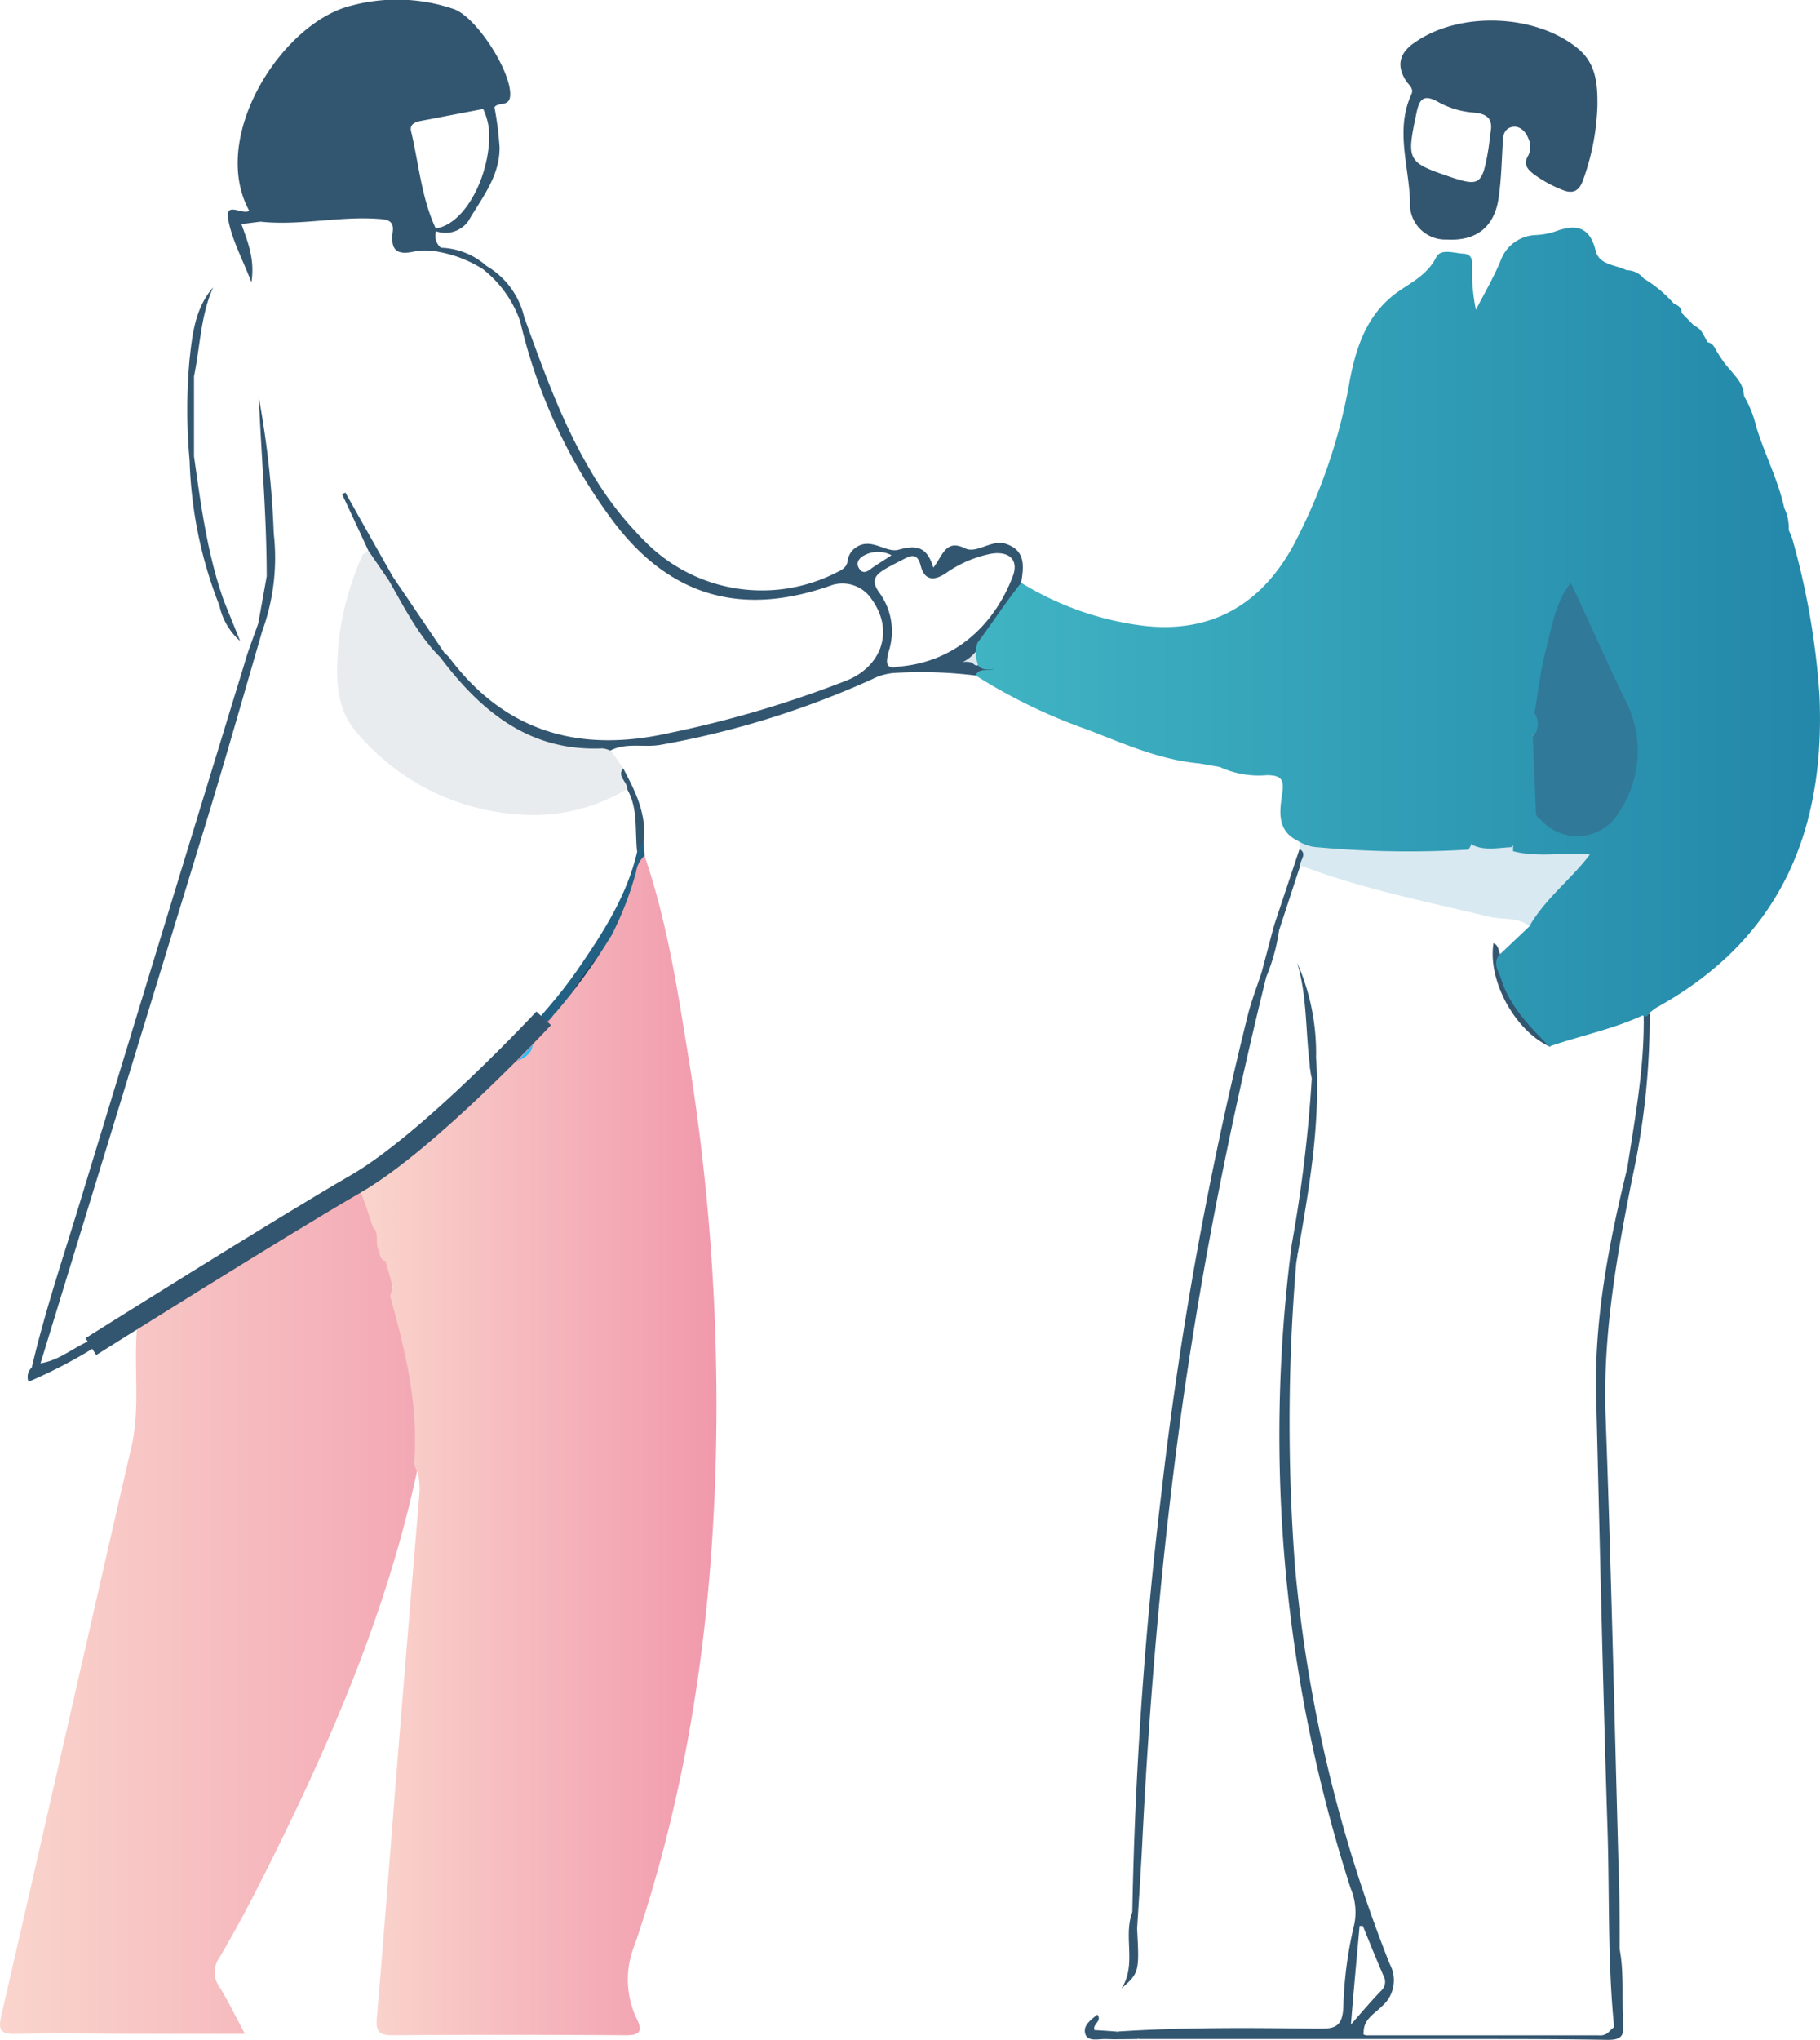 <svg id="Calque_1" data-name="Calque 1" xmlns="http://www.w3.org/2000/svg" xmlns:xlink="http://www.w3.org/1999/xlink" viewBox="0 0 182.27 204.19"><defs><style>.cls-1{fill:url(#Dégradé_sans_nom_20);}.cls-2,.cls-5{fill:#335670;}.cls-2{opacity:0.11;}.cls-3{fill:#d8e9f1;}.cls-4{fill:#236184;}.cls-6{fill:#317999;}.cls-7{fill:#dee7ed;}.cls-8{fill:#8cd3f7;}.cls-9{fill:#234f6e;}.cls-10{fill:#1d3b58;}.cls-11{fill:#30bcf4;}.cls-12{fill:url(#Dégradé_sans_nom_24);}.cls-13{fill:url(#Dégradé_sans_nom_20-2);}.cls-14{fill:none;stroke:#335670;stroke-miterlimit:10;stroke-width:2px;}</style><linearGradient id="Dégradé_sans_nom_20" x1="44.73" y1="184.53" x2="100.88" y2="184.53" gradientUnits="userSpaceOnUse"><stop offset="0" stop-color="#fad5cd"/><stop offset="1" stop-color="#f199ac"/></linearGradient><linearGradient id="Dégradé_sans_nom_24" x1="142.49" y1="95.97" x2="227" y2="95.97" gradientUnits="userSpaceOnUse"><stop offset="0" stop-color="#40b4c3"/><stop offset="1" stop-color="#2387a9"/></linearGradient><linearGradient id="Dégradé_sans_nom_20-2" x1="80.86" y1="176.9" x2="116.49" y2="176.9" xlink:href="#Dégradé_sans_nom_20"/></defs><path class="cls-1" d="M84.12,161.47c1.36,4.59,2.78,9.18,2.67,14.05,0,1.33-.2,2.66-.3,4-3.11,14.47-9,27.88-15.63,41-1.31,2.6-2.69,5.16-4.16,7.66a2.48,2.48,0,0,0,0,2.9c.88,1.42,1.6,2.94,2.56,4.72H59.21c-4.26,0-8.52-.09-12.78,0-1.78.06-1.89-.43-1.53-2,4.37-18.93,8.64-37.87,13-56.8.89-3.88.21-7.76.55-11.89l-3.52,1.52c-.45.15-.61,0-.56-.46C65.13,160.48,75,153.3,85.12,146.6a92.66,92.66,0,0,0,8.79-7.15,71.78,71.78,0,0,0,5.27-5.34c.4-.47.81-1,1.55-.87.13.11.17.22.13.33s-.07.17-.11.17L99.89,135a5.54,5.54,0,0,1-1.49,2c-.6.58-1.19,1.18-1.76,1.79a38,38,0,0,1-6.25,5.49,29,29,0,0,1-2.64,2.17c-1.07.8-2.12,1.62-3.11,2.51-.28.21-.57.4-.84.62-2.51,2-2.51,2-1.37,5.12.76.88.43,1.93.42,2.92l.3.49C84.47,158.94,83.82,160.34,84.12,161.47Z" transform="translate(-44.73 -32.2)"/><path class="cls-2" d="M107.51,111.2a18.24,18.24,0,0,1-11.37,2.48,23.11,23.11,0,0,1-15.55-8c-2.5-2.76-2.18-6.2-1.92-9.49A29.9,29.9,0,0,1,81,87.84c.09-.22.42-.35.64-.52,1.27.57,1.54,1.93,2.3,2.91a51.8,51.8,0,0,0,5.24,7.71c3,3.73,6.36,6.94,11.15,8.29a17.14,17.14,0,0,0,3.56.27c.75,0,1.6-.13,2,.82l1.26,1.79C106.84,109.88,107.91,110.4,107.51,111.2Z" transform="translate(-44.73 -32.2)"/><path class="cls-3" d="M174.83,116.4c5.81.25,11.63.48,17.45.37a5.24,5.24,0,0,1,3.89.23h9.1a51.49,51.49,0,0,1-7.31,7.94c-1.25-1-2.8-.62-4.2-1-6.32-1.51-12.71-2.79-18.82-5.11-.53-.54.54-1.15-.06-1.69Z" transform="translate(-44.73 -32.2)"/><path class="cls-4" d="M100.75,133.32q-2.49,2.4-5,4.79a4.28,4.28,0,0,1-1.85,1.34c3-3.4,6.19-6.56,8.75-10.29s4.85-7.3,5.88-11.65c.31-.33-.33-1.22.66-1.15l.1,1.5a22.77,22.77,0,0,1-2.93,8.3C104.28,128.38,103,131.2,100.75,133.32Z" transform="translate(-44.73 -32.2)"/><path class="cls-5" d="M195,127.78a14,14,0,0,0,3.65,7.06A4.62,4.62,0,0,1,200,137c-3.51-1.54-6.31-6.62-5.7-10.38C194.83,126.81,194.77,127.38,195,127.78Z" transform="translate(-44.73 -32.2)"/><path class="cls-5" d="M47.91,169.1l.88-.43c2.09-.31,3.6-1.89,5.56-2.49l.56.46a49.64,49.64,0,0,1-7.32,3.88A1.27,1.27,0,0,1,47.91,169.1Z" transform="translate(-44.73 -32.2)"/><path class="cls-5" d="M158.16,223.55c.28.53-.12,1.25.45,1.71.23,4.35.21,4.43-1.57,6C158.63,228.83,157.15,226,158.16,223.55Z" transform="translate(-44.73 -32.2)"/><path class="cls-5" d="M174.88,117.18c.83.53,0,1.13.06,1.69-.7,2.15-1.41,4.3-2.11,6.45-.3,0-.34-.32-.5-.49Z" transform="translate(-44.73 -32.2)"/><path class="cls-5" d="M109.2,116.36l-.66,1.15c-.25-2.12.13-4.34-1-6.31.07-.74-1.07-1.24-.4-2.09C108.34,111.37,109.5,113.66,109.2,116.36Z" transform="translate(-44.73 -32.2)"/><path class="cls-5" d="M156.58,235.57c.56.7,1.6,0,2.15.75-1.12,0-2.24.05-3.36,0-.68,0-1.66.26-1.93-.45-.32-.88.52-1.46,1.18-2,.53.65-.49.94-.29,1.55Z" transform="translate(-44.73 -32.2)"/><path class="cls-6" d="M202.5,90c1.91,4.18,3.71,8.43,5.77,12.53,2.47,4.93.69,9-2,13.09a1.54,1.54,0,0,1-1.45.66c-1.28,0-2.56,0-3.83,0s-2.31-.5-2.37-2c-.86-2.82-1.47-5.66-.35-8.56l.11-1.62a31.06,31.06,0,0,1,2.29-12.12C201,91,201.17,89.91,202.5,90Z" transform="translate(-44.73 -32.2)"/><path class="cls-7" d="M142.1,98.92l-1.8-.2A12.69,12.69,0,0,1,143,96.54c.39.79-.28,1.47-.21,2.22C142.65,99.11,142.38,99,142.1,98.92Z" transform="translate(-44.73 -32.2)"/><path class="cls-8" d="M204.92,61.85l-.76,1.08c-.21-.17-.52-.31-.59-.53-.2-.64.29-.89.77-1C204.63,61.29,204.87,61.48,204.92,61.85Z" transform="translate(-44.73 -32.2)"/><path class="cls-9" d="M142.1,98.92l.72-.16,2.34.13a1.6,1.6,0,0,1-1.45.72Z" transform="translate(-44.73 -32.2)"/><path class="cls-10" d="M100.75,133.32c1.83-2.42,3.24-5.17,5.62-7.16a36.62,36.62,0,0,1-5.62,7.58A1.48,1.48,0,0,1,100.75,133.32Z" transform="translate(-44.73 -32.2)"/><path class="cls-11" d="M98.17,136.71c.54.14,1.31.68.53.88s-1,2-2.19.87Z" transform="translate(-44.73 -32.2)"/><path class="cls-5" d="M202.68,37c-4.2-3.4-11.74-3.68-16.2-.59-1.53,1-2,2.3-.9,3.94.27.39.76.71.5,1.29-1.64,3.56-.24,7.16-.14,10.75a3.55,3.55,0,0,0,3.7,3.79c2.9.17,4.75-1.23,5.17-4.15.28-1.89.31-3.81.43-5.72,0-.7.27-1.31,1-1.41s1.29.48,1.56,1.18a2,2,0,0,1,0,1.66c-.58.93-.06,1.45.59,1.94a12.72,12.72,0,0,0,2.78,1.52c1.11.46,1.73.11,2.11-1a23.9,23.9,0,0,0,1.43-7.48C204.73,40.57,204.56,38.49,202.68,37ZM194,45.48c-.09.7-.16,1.41-.29,2.11-.56,3.1-.88,3.29-3.8,2.3-4.2-1.42-4.31-1.65-3.39-6.06.29-1.39.51-2.45,2.35-1.36a8.59,8.59,0,0,0,3.45,1C193.69,43.59,194.27,44.11,194,45.48Z" transform="translate(-44.73 -32.2)"/><path class="cls-5" d="M72.15,85.69A93.84,93.84,0,0,0,70.65,72c.26,6,.79,11.92.79,17.9h0c-.28,1.57-.56,3.14-.85,4.71-.45,1.34-1,2.66-1.37,4Q61,125.42,52.84,152.22c-1.7,5.61-3.59,11.16-4.93,16.88.46.21.71,0,.88-.43q8.31-27.12,16.62-54.25c1.92-6.3,3.72-12.63,5.57-19a21.55,21.55,0,0,0,1.17-9.78Z" transform="translate(-44.73 -32.2)"/><path class="cls-5" d="M66.71,92.84h0a6.49,6.49,0,0,0,2.07,3.53l-1.62-4c-1.67-4.69-2.3-9.59-3-14.49l0-8c.62-3,.66-6.06,1.91-8.91-1.79,2.08-2.07,4.62-2.35,7.16a55.72,55.72,0,0,0,0,10.17A43,43,0,0,0,66.71,92.84Z" transform="translate(-44.73 -32.2)"/><path class="cls-5" d="M143,96.54a13.37,13.37,0,0,0,4-6c.25-1.59.49-3.21-1.51-3.89-1.43-.5-2.91,1-4.09.45-2-1-2.27.79-3.2,1.92-.63-2.1-1.68-2.29-3.48-1.79-1.25.35-2.7-1.24-4.2-.27a1.89,1.89,0,0,0-.9,1.38c-.09.65-.54.9-1.09,1.16a16.43,16.43,0,0,1-18.93-2.83,34.06,34.06,0,0,1-5.83-7.53c-2.81-4.79-4.66-10-6.54-15.19a8.05,8.05,0,0,0-3.78-5.13A7.17,7.17,0,0,0,88.89,57h0a1.54,1.54,0,0,1-.49-1.65,2.81,2.81,0,0,0,3.22-1C93,52,94.8,49.82,94.76,46.93a33.41,33.41,0,0,0-.51-4h0c.39-.55,1.48,0,1.57-1.12.2-2.3-3.3-7.85-5.63-8.7a17.61,17.61,0,0,0-10.26-.35C73,34.43,65.64,45.9,69.69,53.3c-.67.45-2.44-1-2.11.84.37,2.06,1.44,4,2.33,6.32.36-2.31-.35-4-1-5.83l1.91-.24h0c3.88.42,7.74-.54,11.62-.29.94.06,1.79.08,1.62,1.31-.29,2.14.72,2.34,2.46,1.9a7.38,7.38,0,0,1,2.28.13h0a12.36,12.36,0,0,1,4.29,1.7h0a11.44,11.44,0,0,1,3.74,5.24h0a54,54,0,0,0,9.23,19.9c5.74,7.69,13,9.71,22,6.49a3.51,3.51,0,0,1,4,1.47c2.2,3.09,1,6.6-2.46,8.05a109.17,109.17,0,0,1-17.9,5.3c-8.91,2-16.41-.1-22-7.6a4.68,4.68,0,0,0-.46-.43q-2.58-3.82-5.17-7.63h0q-2.38-4.2-4.75-8.42l-.33.16q1.32,2.82,2.63,5.65l2.06,3C85.22,93,86.59,95.78,88.82,98h0c4.08,5.41,8.92,9.44,16.23,9.12a2.46,2.46,0,0,1,.8.22c1.59-.83,3.33-.29,5-.57a89.19,89.19,0,0,0,21.23-6.58,5.77,5.77,0,0,1,2.2-.62,44.16,44.16,0,0,1,8.21.26l1.22-.2c-.15-.91-1.18-.52-1.58-1.06a1.75,1.75,0,0,0-1-.08A4,4,0,0,0,143,96.54ZM85.9,45.35c-.17-.72.41-.94,1-1.05l6.22-1.19a6.63,6.63,0,0,1,.6,2.29c.15,4.21-2.34,9.23-5.35,9.67C86.93,52,86.68,48.6,85.9,45.35ZM132,89.11c-.45.34-.86.57-1.23,0s0-1.06.54-1.33a2.92,2.92,0,0,1,2.7,0C133.18,88.35,132.56,88.69,132,89.11Zm2.73,9.82c-1.28.32-1.32-.33-1-1.51a6.55,6.55,0,0,0-.92-5.87c-.84-1.14-.51-1.73.46-2.32.6-.37,1.24-.68,1.86-1,.81-.43,1.47-.73,1.81.61s1.18,1.61,2.46.78a11.85,11.85,0,0,1,4.65-2c1.78-.26,2.73.66,2.1,2.29C144.32,94.71,140.41,98.47,134.74,98.93Z" transform="translate(-44.73 -32.2)"/><path class="cls-5" d="M158.61,225.26c.17-2.76.36-5.51.5-8.27.73-14.88,2-29.71,4.08-44.46,2.05-14.33,4.89-28.49,8.35-42.53a19.34,19.34,0,0,0,1.29-4.68l-.5-.49c-.42,1.56-.83,3.13-1.25,4.7-.46,1.41-1,2.8-1.37,4.23A375.64,375.64,0,0,0,161,182a415,415,0,0,0-2.87,41.53C158.16,224.16,157.54,224.93,158.61,225.26Z" transform="translate(-44.73 -32.2)"/><path class="cls-5" d="M209.94,133.67l-.6.17c.09,5.16-.86,10.21-1.64,15.28-1.84,7.51-3.32,15.08-3.12,22.87.37,14.46.67,28.91,1.14,43.36.21,6.59,0,13.19.66,19.76l-.42.38a1.23,1.23,0,0,1-1.13.46H181.69a.65.65,0,0,1-.39-.09c-.06-.05,0-.22,0-.34.05-1.22,1.11-1.75,1.81-2.47a3.41,3.41,0,0,0,.8-4.24,142.88,142.88,0,0,1-9.48-39.69,191,191,0,0,1,.12-30.54h0l.12-.69c0-.1,0-.2.05-.3,1.12-6.46,2.27-12.91,1.81-19.52a22.43,22.43,0,0,0-1.89-9.49c1,3.34.83,6.81,1.26,10.22a1.62,1.62,0,0,0,.07.57c0,.27.09.54.13.8h0a142.14,142.14,0,0,1-2,16.58A147.72,147.72,0,0,0,180,221.25a6.15,6.15,0,0,1,.37,3.53,40,40,0,0,0-1.11,8.41c-.11,1.87-.82,2.11-2.44,2.09-6.73-.08-13.46-.15-20.19.29.34,1.33,1.55.17,2.15.75l33.32,0c4.54,0,9.07,0,13.6.08,1.14,0,1.69-.19,1.6-1.49-.19-2.53.11-5.09-.37-7.61,0-3,0-6.08-.13-9.12-.4-14.72-.73-29.44-1.27-44.15-.3-8.15,1.1-16.06,2.69-24A75.16,75.16,0,0,0,209.94,133.67ZM180.89,225h.33c.68,1.68,1.36,3.37,2.07,5a1.21,1.21,0,0,1-.27,1.51c-.91.94-1.76,1.94-3,3.36C180.32,231.2,180.61,228.11,180.89,225Z" transform="translate(-44.73 -32.2)"/><path class="cls-12" d="M226.94,101.73a76,76,0,0,0-2.73-15.64h0c-.11-.28-.23-.57-.35-.85a4.43,4.43,0,0,0-.44-2.18h0c-.62-2.85-2-5.45-2.82-8.19a10.89,10.89,0,0,0-1.2-3c-.14-1.36-.6-1.67-1.9-3.24a13.68,13.68,0,0,1-.89-1.35c-.2-.37-.39-.75-.87-.82-.37-.61-.57-1.36-1.34-1.65h0l-1.26-1.29c0-.53-.36-.76-.78-.93h0a12.7,12.7,0,0,0-3-2.5,2.23,2.23,0,0,0-1.74-.84h0c-1.09-.56-2.73-.51-3.08-1.93-.61-2.51-2.05-2.7-4.11-1.93a7.27,7.27,0,0,1-1.87.34A3.88,3.88,0,0,0,195,58.33c-.7,1.68-1.63,3.26-2.46,4.88a18.82,18.82,0,0,1-.39-3.93c0-.64.2-1.62-.82-1.68s-2.31-.55-2.77.36c-.86,1.69-2.34,2.42-3.74,3.39-3.08,2.13-4.22,5.35-4.9,8.86A55.49,55.49,0,0,1,174.15,87c-3.22,5.76-8.15,8.58-14.77,7.86A30.44,30.44,0,0,1,147,90.54c-1.54,1.93-2.88,4-4.37,6a3.18,3.18,0,0,0,.11,2.35c.54.53,1.24.28,1.56.29a4.38,4.38,0,0,1-.86.1c-.41,0-.81.07-1,.54a54.81,54.81,0,0,0,11.25,5.44c3.61,1.4,7.18,3,11.13,3.36h0l2.07.36h0a9.3,9.3,0,0,0,4.72.82c1.52,0,1.73.53,1.53,1.84-.27,1.83-.55,3.75,1.64,4.77a4.08,4.08,0,0,0,2,.61,99.35,99.35,0,0,0,15,.23,3,3,0,0,0,.34-.6l.06.13c1.27.61,2.59.28,3.89.23a1,1,0,0,1,.19-.17c0,.19,0,.39,0,.57,2.58.67,5.22.07,7.69.34-1.88,2.49-4.48,4.41-6.07,7.2l-3,2.84c-.72.91,0,1.72.22,2.53.9,2.71,2.85,4.67,4.79,6.64,3.1-1.08,6.34-1.72,9.34-3.11.26.14.49.17.6-.17a7.17,7.17,0,0,1,.84-.64C223.09,126.17,227.57,115.28,226.94,101.73Zm-20.2,12a4.86,4.86,0,0,1-7.69.54,1.42,1.42,0,0,1-.49-.51l-.33-8a.83.83,0,0,1,.3-.18,2.13,2.13,0,0,0,.12-1.51,1.12,1.12,0,0,0-.24-.45c.36-2.21.62-4.44,1.19-6.59s.93-4.61,2.44-6.48h0c1.86,3.89,3.57,7.85,5.46,11.73A11,11,0,0,1,206.74,113.7Zm15.4-26.79h0l0,0,0,0Z" transform="translate(-44.73 -32.2)"/><path class="cls-13" d="M116.42,178.2a217.55,217.55,0,0,0-3-41.72c-1-6.28-2.07-12.57-4.14-18.62a2.68,2.68,0,0,0-.85,1.63,33.19,33.19,0,0,1-2.41,6.26,59.41,59.41,0,0,1-5.55,7.72,3.25,3.25,0,0,0-.9,1.56.78.78,0,0,1,0,.14,4.71,4.71,0,0,0-1.47,1.54c-.1,1-.86,1.41-1.66,1.75L90.16,144h0l-2.62,2.08a10.67,10.67,0,0,0-3.06,2.49h0c-1,.7-2.08,1.41-3.15,2.08A.87.87,0,0,0,81,151.9c.39,1,.72,2.08,1.07,3.13.74.65.12,1.73.67,2.44a1,1,0,0,1,0,.12,1.14,1.14,0,0,0,.38.79l.21.05c.26.91.51,1.81.77,2.71a4.21,4.21,0,0,0-.3.79c1.51,5.43,2.85,10.89,2.42,16.6a1.57,1.57,0,0,0,.35,1,10.18,10.18,0,0,1,.19,1.89Q85.54,196,84.36,210.66c-.62,7.84-1.22,15.68-1.89,23.52-.1,1.25.11,1.77,1.53,1.76,7.8-.06,15.61-.05,23.42,0,1.29,0,1.72-.33,1.11-1.58a9.16,9.16,0,0,1-.23-7.49C113.67,211.1,116,194.79,116.42,178.2ZM103,142.52l-.08-.1.09.09Zm4.58-2h0Zm0,0Z" transform="translate(-44.73 -32.2)"/><path class="cls-14" d="M53.83,167s19.09-12,26.5-16.27,18.85-16.59,18.85-16.59" transform="translate(-44.73 -32.2)"/></svg>